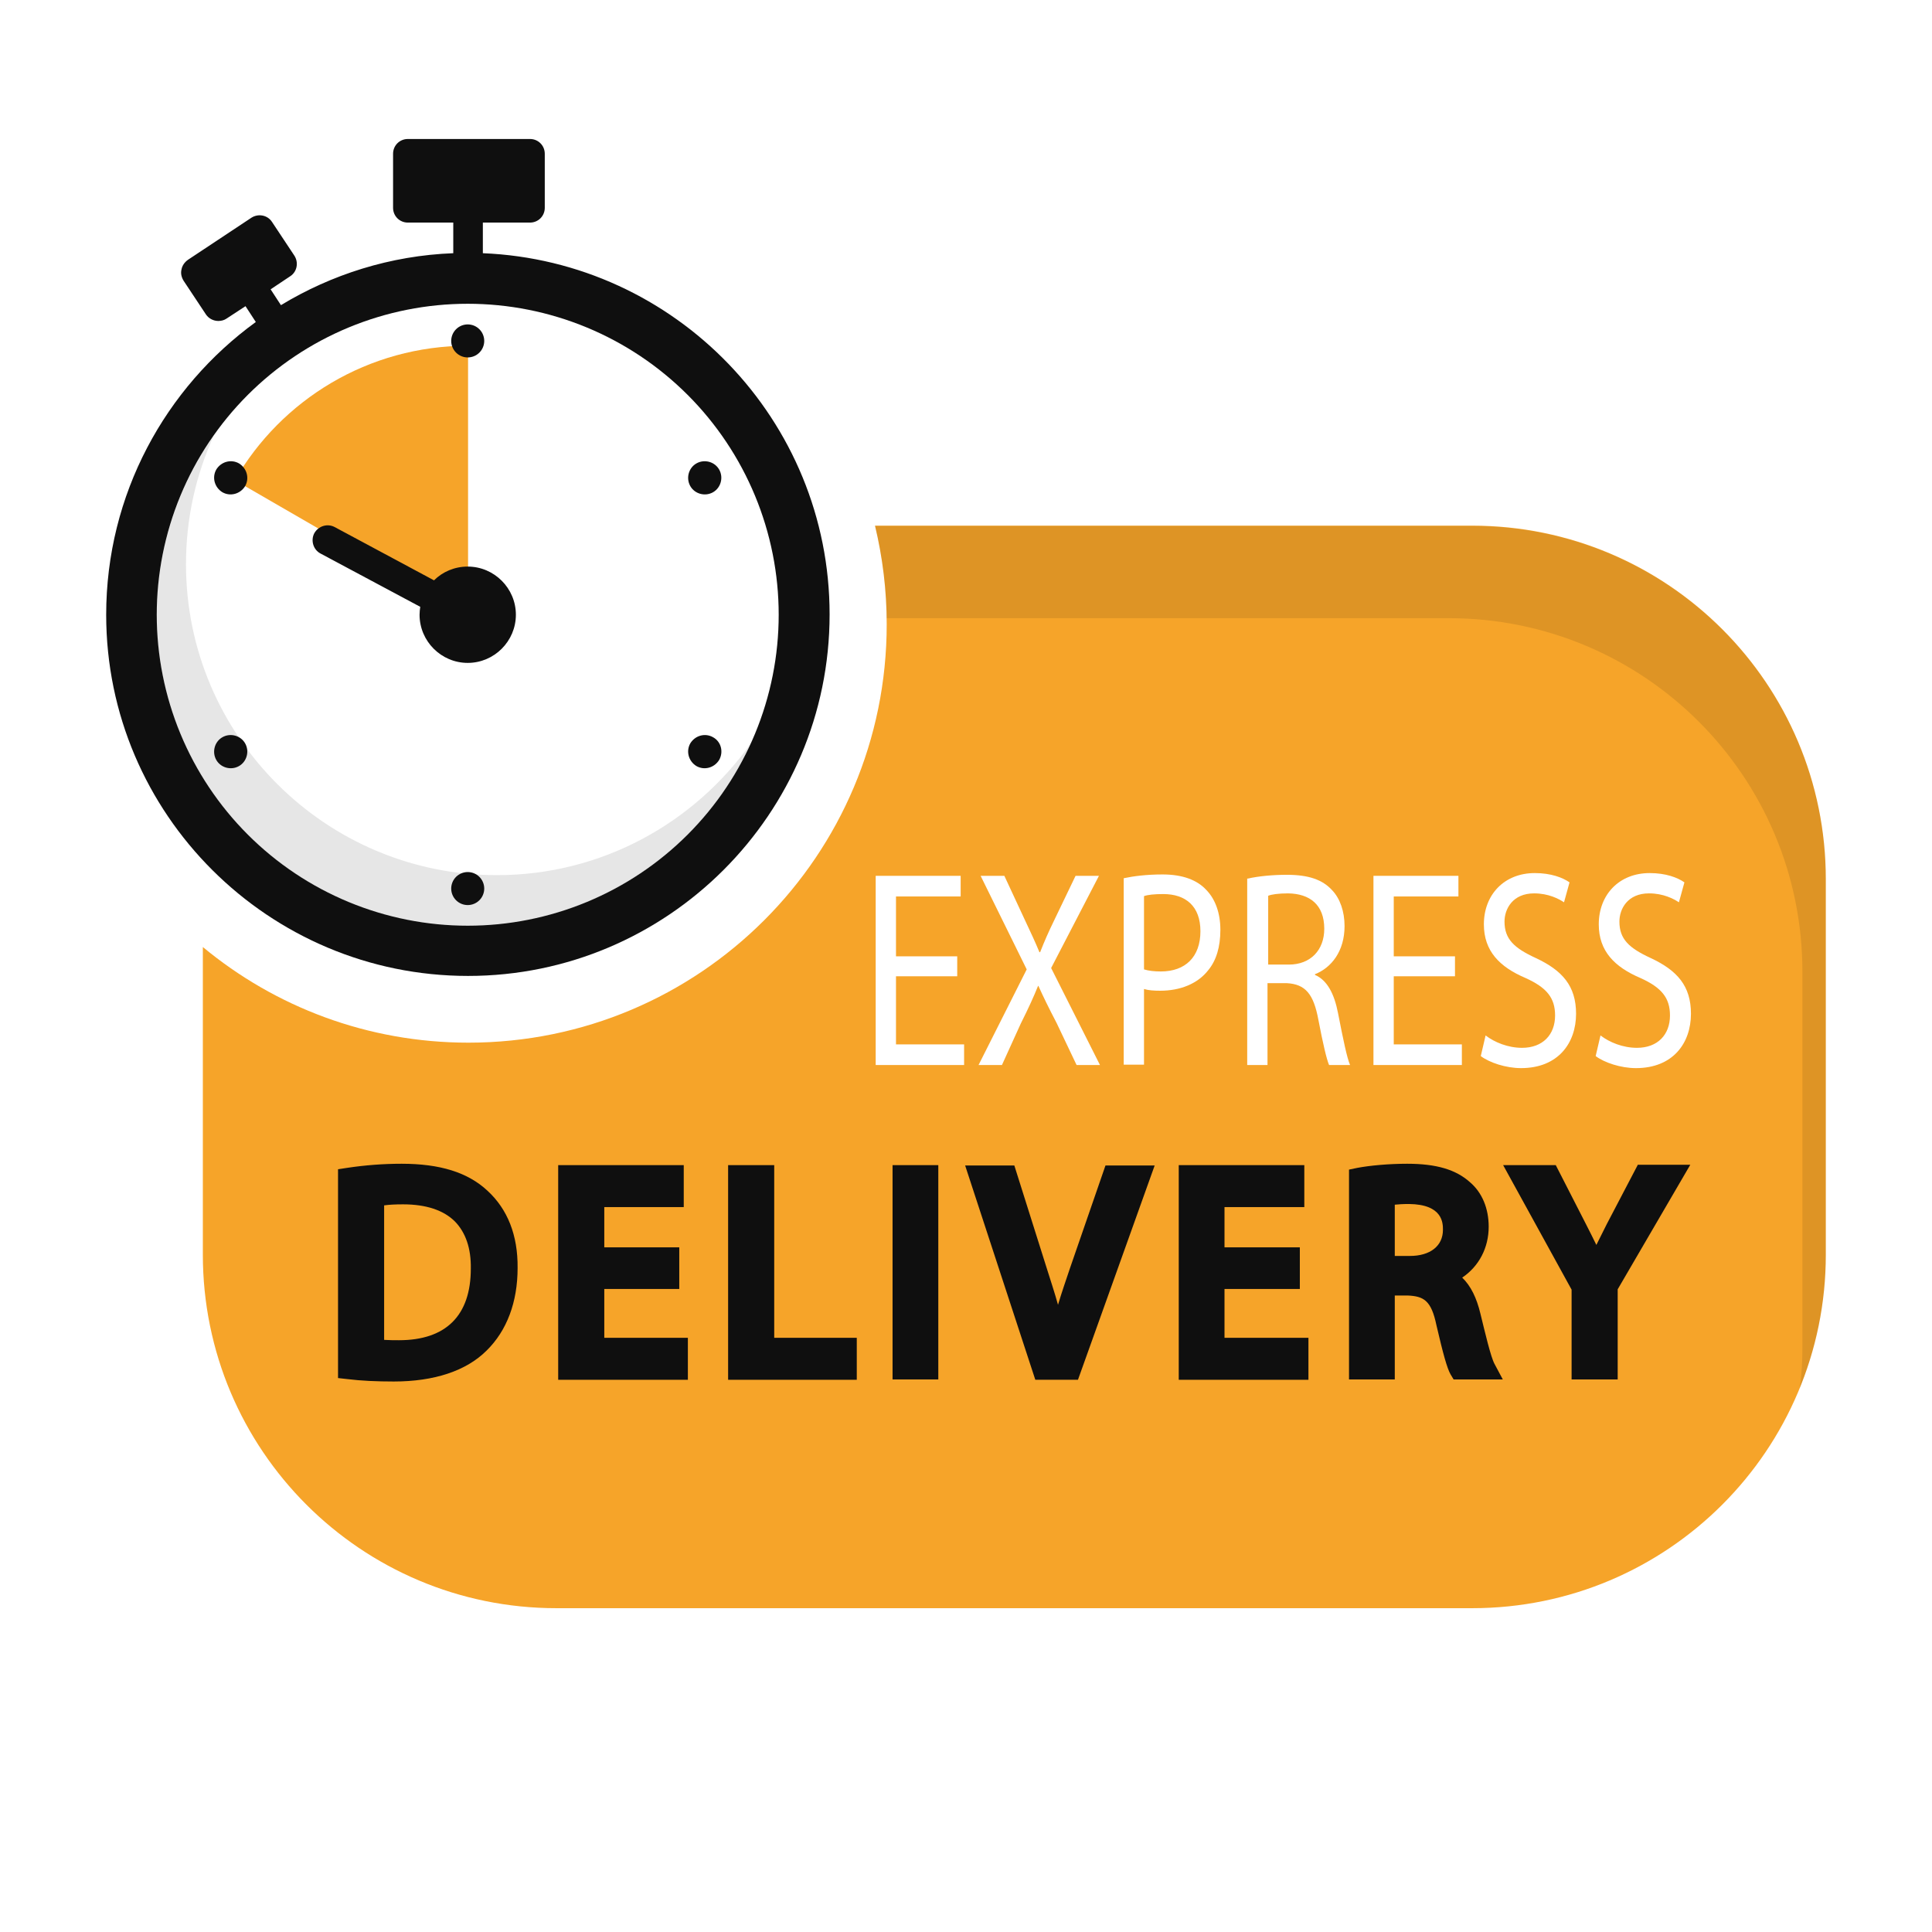 <svg xmlns="http://www.w3.org/2000/svg" xmlns:xlink="http://www.w3.org/1999/xlink" width="2000" zoomAndPan="magnify" viewBox="0 0 1500 1500" height="2000" preserveAspectRatio="xMidYMid meet" version="1.0"><defs><filter x="0%" y="0%" width="100%" height="100%" id="7737535719"><feColorMatrix values="0 0 0 0 1 0 0 0 0 1 0 0 0 0 1 0 0 0 1 0" color-interpolation-filters="sRGB"/></filter><clipPath id="c801fa6584"><path d="M 157 408 L 1417.707 408 L 1417.707 1248.664 L 157 1248.664 Z M 157 408 " clip-rule="nonzero"/></clipPath><clipPath id="24a64d03cb"><path d="M 678 405 L 1417.707 405 L 1417.707 1080 L 678 1080 Z M 678 405 " clip-rule="nonzero"/></clipPath><mask id="e8179bd8bd"><g filter="url(#7737535719)"><rect x="-150" width="1800" fill="#000000" y="-150" height="1800" fill-opacity="0.1"/></g></mask><clipPath id="501fc4b22b"><path d="M 1 3 L 739.707 3 L 739.707 673 L 1 673 Z M 1 3 " clip-rule="nonzero"/></clipPath><clipPath id="fcc9b39e27"><rect x="0" width="740" y="0" height="675"/></clipPath><clipPath id="08c749687a"><path d="M 82 107.914 L 645 107.914 L 645 758 L 82 758 Z M 82 107.914 " clip-rule="nonzero"/></clipPath><mask id="2a2ce69b50"><g filter="url(#7737535719)"><rect x="-150" width="1800" fill="#000000" y="-150" height="1800" fill-opacity="0.1"/></g></mask><clipPath id="9a9be1a6c6"><rect x="0" width="466" y="0" height="386"/></clipPath></defs><rect x="-150" width="1800" fill="#ffffff" y="-150" height="1800" fill-opacity="1"/><rect x="-150" width="1800" fill="#ffffff" y="-150" height="1800" fill-opacity="1"/><g clip-path="url(#c801fa6584)"><path fill="#f6a429" d="M 363.672 809.523 C 543.145 809.523 688.434 664.234 688.434 484.758 C 688.434 458.32 685.23 432.68 679.355 408.109 L 1142.996 408.109 C 1294.695 408.109 1417.551 530.965 1417.551 682.66 L 1417.551 974.043 C 1417.551 1125.738 1294.695 1248.594 1142.996 1248.594 L 432.043 1248.594 C 280.344 1248.594 157.488 1125.738 157.488 974.043 L 157.488 735.277 C 213.574 781.746 285.418 809.523 363.672 809.523 Z M 363.672 809.523 " fill-opacity="1" fill-rule="nonzero"/></g><g clip-path="url(#24a64d03cb)"><g mask="url(#e8179bd8bd)"><g transform="matrix(1, 0, 0, 1, 678, 405)"><g clip-path="url(#fcc9b39e27)"><g clip-path="url(#501fc4b22b)"><path fill="#000000" d="M 721.391 640.883 L 721.391 349.504 C 721.391 197.805 598.535 74.953 446.836 74.953 L 10.434 74.953 C 10.168 50.379 6.961 26.344 1.355 3.375 L 464.996 3.375 C 616.695 3.375 739.551 126.23 739.551 277.93 L 739.551 569.309 C 739.551 605.898 732.34 640.883 719.254 672.934 C 720.855 662.25 721.391 651.566 721.391 640.883 Z M 721.391 640.883 " fill-opacity="1" fill-rule="nonzero"/></g></g></g></g></g><g clip-path="url(#08c749687a)"><path fill="#0f0f0f" d="M 198.617 250 L 190.605 237.715 L 175.918 247.328 C 174.047 248.664 171.645 249.199 169.508 249.199 C 165.766 249.199 162.027 247.328 159.891 244.125 L 142.531 217.949 C 140.93 215.281 140.129 212.344 140.93 209.137 C 141.465 206.199 143.332 203.527 146.004 201.66 L 195.145 169.074 C 200.488 165.605 207.699 166.938 211.172 172.281 L 228.531 198.453 C 232.004 203.797 230.668 211.008 225.324 214.477 L 210.102 224.629 L 218.113 236.914 C 257.375 213.145 303.043 198.453 351.918 196.586 L 351.918 172.816 L 316.664 172.816 C 310.254 172.816 305.18 167.742 305.18 161.332 L 305.18 119.398 C 305.18 112.988 310.254 107.914 316.664 107.914 L 411.477 107.914 C 417.887 107.914 422.961 112.988 422.961 119.398 L 422.961 161.332 C 422.961 167.742 417.887 172.816 411.477 172.816 L 374.887 172.816 L 374.887 196.586 C 524.449 202.727 644.102 326.117 644.102 477.016 C 644.102 631.918 518.039 757.711 363.402 757.711 C 208.766 757.711 82.441 632.184 82.441 477.281 C 82.441 383.805 128.375 301.012 198.617 250 Z M 198.617 250 " fill-opacity="1" fill-rule="nonzero"/></g><path fill="#ffffff" d="M 604.574 477.281 C 604.574 481.23 604.477 485.18 604.281 489.129 C 604.086 493.074 603.797 497.012 603.41 500.945 C 603.023 504.879 602.539 508.797 601.961 512.707 C 601.379 516.617 600.703 520.508 599.934 524.383 C 599.164 528.258 598.297 532.113 597.336 535.945 C 596.375 539.777 595.324 543.586 594.176 547.367 C 593.031 551.148 591.789 554.898 590.461 558.617 C 589.129 562.34 587.707 566.023 586.195 569.676 C 584.684 573.324 583.082 576.938 581.391 580.508 C 579.703 584.078 577.926 587.609 576.062 591.094 C 574.203 594.578 572.254 598.016 570.223 601.402 C 568.191 604.793 566.078 608.129 563.883 611.414 C 561.688 614.699 559.414 617.93 557.059 621.105 C 554.707 624.277 552.277 627.391 549.77 630.445 C 547.262 633.5 544.684 636.492 542.027 639.418 C 539.375 642.348 536.652 645.207 533.859 648.004 C 531.062 650.797 528.203 653.52 525.273 656.172 C 522.348 658.828 519.355 661.406 516.301 663.914 C 513.246 666.422 510.133 668.852 506.961 671.203 C 503.785 673.559 500.555 675.832 497.27 678.027 C 493.984 680.223 490.648 682.336 487.258 684.367 C 483.871 686.398 480.434 688.348 476.949 690.207 C 473.465 692.07 469.934 693.848 466.363 695.535 C 462.793 697.227 459.18 698.828 455.531 700.34 C 451.879 701.852 448.195 703.273 444.473 704.605 C 440.754 705.934 437.004 707.176 433.223 708.32 C 429.441 709.469 425.633 710.52 421.801 711.48 C 417.969 712.441 414.113 713.309 410.238 714.078 C 406.363 714.848 402.473 715.523 398.562 716.105 C 394.652 716.684 390.734 717.168 386.801 717.555 C 382.867 717.941 378.93 718.23 374.984 718.426 C 371.035 718.621 367.086 718.719 363.137 718.719 C 359.184 718.719 355.234 718.621 351.289 718.426 C 347.344 718.23 343.402 717.941 339.473 717.555 C 335.539 717.168 331.617 716.684 327.711 716.105 C 323.801 715.523 319.91 714.848 316.035 714.078 C 312.16 713.309 308.305 712.441 304.473 711.48 C 300.641 710.52 296.832 709.469 293.051 708.32 C 289.27 707.176 285.52 705.934 281.801 704.605 C 278.078 703.273 274.395 701.852 270.742 700.34 C 267.094 698.828 263.48 697.227 259.91 695.535 C 256.336 693.848 252.809 692.07 249.324 690.207 C 245.84 688.348 242.402 686.398 239.012 684.367 C 235.625 682.336 232.285 680.223 229 678.027 C 225.715 675.832 222.488 673.559 219.312 671.203 C 216.141 668.852 213.023 666.422 209.973 663.914 C 206.918 661.406 203.926 658.828 200.996 656.172 C 198.07 653.52 195.211 650.797 192.414 648.004 C 189.621 645.207 186.898 642.348 184.242 639.418 C 181.59 636.492 179.012 633.5 176.504 630.445 C 173.996 627.391 171.566 624.277 169.211 621.105 C 166.859 617.93 164.586 614.699 162.391 611.414 C 160.195 608.129 158.082 604.793 156.051 601.402 C 154.02 598.016 152.07 594.578 150.207 591.094 C 148.348 587.609 146.57 584.078 144.879 580.508 C 143.191 576.938 141.59 573.324 140.078 569.676 C 138.566 566.023 137.145 562.34 135.812 558.617 C 134.48 554.898 133.242 551.148 132.098 547.367 C 130.949 543.586 129.895 539.777 128.938 535.945 C 127.977 532.113 127.109 528.258 126.34 524.383 C 125.566 520.508 124.895 516.617 124.312 512.707 C 123.734 508.797 123.25 504.879 122.863 500.945 C 122.477 497.012 122.184 493.074 121.992 489.129 C 121.797 485.18 121.699 481.23 121.699 477.281 C 121.699 473.328 121.797 469.379 121.992 465.434 C 122.184 461.488 122.477 457.547 122.863 453.617 C 123.25 449.684 123.734 445.762 124.312 441.855 C 124.895 437.945 125.566 434.055 126.34 430.18 C 127.109 426.305 127.977 422.449 128.938 418.617 C 129.895 414.785 130.949 410.977 132.098 407.195 C 133.242 403.414 134.48 399.664 135.812 395.941 C 137.145 392.223 138.566 388.539 140.078 384.887 C 141.59 381.238 143.191 377.625 144.879 374.055 C 146.57 370.48 148.348 366.953 150.207 363.469 C 152.07 359.984 154.02 356.547 156.051 353.156 C 158.082 349.77 160.195 346.43 162.391 343.145 C 164.586 339.859 166.859 336.633 169.211 333.457 C 171.566 330.285 173.996 327.168 176.504 324.113 C 179.012 321.062 181.59 318.07 184.242 315.141 C 186.898 312.215 189.621 309.352 192.414 306.559 C 195.211 303.766 198.07 301.043 200.996 298.387 C 203.926 295.734 206.918 293.156 209.973 290.648 C 213.023 288.141 216.141 285.711 219.312 283.355 C 222.488 281.004 225.715 278.73 229 276.535 C 232.285 274.34 235.625 272.227 239.012 270.195 C 242.402 268.164 245.84 266.215 249.324 264.352 C 252.809 262.492 256.336 260.715 259.91 259.023 C 263.48 257.336 267.094 255.734 270.742 254.223 C 274.395 252.711 278.078 251.289 281.801 249.957 C 285.52 248.625 289.27 247.387 293.051 246.242 C 296.832 245.094 300.641 244.039 304.473 243.078 C 308.305 242.121 312.16 241.254 316.035 240.484 C 319.91 239.711 323.801 239.039 327.711 238.457 C 331.617 237.879 335.539 237.395 339.473 237.008 C 343.402 236.621 347.344 236.328 351.289 236.137 C 355.234 235.941 359.184 235.844 363.137 235.844 C 367.086 235.844 371.035 235.941 374.984 236.137 C 378.93 236.328 382.867 236.621 386.801 237.008 C 390.734 237.395 394.652 237.879 398.562 238.457 C 402.473 239.039 406.363 239.711 410.238 240.484 C 414.113 241.254 417.969 242.121 421.801 243.078 C 425.633 244.039 429.441 245.094 433.223 246.242 C 437.004 247.387 440.754 248.625 444.473 249.957 C 448.195 251.289 451.879 252.711 455.531 254.223 C 459.18 255.734 462.793 257.336 466.363 259.023 C 469.934 260.715 473.465 262.492 476.949 264.352 C 480.434 266.215 483.871 268.164 487.258 270.195 C 490.648 272.227 493.984 274.34 497.27 276.535 C 500.555 278.73 503.785 281.004 506.961 283.355 C 510.133 285.711 513.246 288.141 516.301 290.648 C 519.355 293.156 522.348 295.734 525.273 298.387 C 528.203 301.043 531.062 303.766 533.859 306.559 C 536.652 309.355 539.375 312.215 542.027 315.141 C 544.684 318.07 547.262 321.062 549.77 324.117 C 552.277 327.168 554.707 330.285 557.059 333.457 C 559.414 336.633 561.688 339.859 563.883 343.145 C 566.078 346.43 568.191 349.77 570.223 353.156 C 572.254 356.547 574.203 359.984 576.062 363.469 C 577.926 366.953 579.703 370.48 581.391 374.055 C 583.082 377.625 584.684 381.238 586.195 384.887 C 587.707 388.539 589.129 392.223 590.461 395.941 C 591.789 399.664 593.031 403.414 594.176 407.195 C 595.324 410.977 596.375 414.785 597.336 418.617 C 598.297 422.449 599.164 426.305 599.934 430.18 C 600.703 434.055 601.379 437.945 601.961 441.855 C 602.539 445.762 603.023 449.684 603.41 453.617 C 603.797 457.547 604.086 461.488 604.281 465.434 C 604.477 469.379 604.574 473.328 604.574 477.281 Z M 604.574 477.281 " fill-opacity="1" fill-rule="nonzero"/><g mask="url(#2a2ce69b50)"><g transform="matrix(1, 0, 0, 1, 119, 336)"><g clip-path="url(#9a9be1a6c6)"><path fill="#000000" d="M 47.035 2.133 C 33.148 32.582 25.402 66.234 25.402 102.02 C 25.402 235.293 133.836 343.457 266.836 343.457 C 348.297 343.457 420.141 302.863 463.938 241.168 C 426.016 324.762 341.617 382.984 244.137 382.984 C 110.867 382.984 2.699 274.551 2.699 141.547 C 2.699 89.469 19.258 41.395 47.035 2.133 Z M 47.035 2.133 " fill-opacity="1" fill-rule="nonzero"/></g></g></g><path fill="#f6a429" d="M 182.328 372.855 C 218.383 310.359 285.953 268.43 363.402 268.43 L 363.402 477.547 Z M 182.328 372.855 " fill-opacity="1" fill-rule="nonzero"/><path fill="#0f0f0f" d="M 259.777 409.176 L 336.965 450.574 C 343.641 443.895 352.988 439.891 363.137 439.891 C 383.699 439.891 400.527 456.715 400.527 477.281 C 400.527 497.844 383.699 514.672 363.137 514.672 C 342.57 514.672 325.746 497.844 325.746 477.281 C 325.746 475.145 326.012 473.008 326.281 471.137 L 248.828 429.742 C 243.219 426.805 241.082 419.594 244.02 413.984 C 247.227 408.375 254.168 406.238 259.777 409.176 Z M 259.777 409.176 " fill-opacity="1" fill-rule="nonzero"/><path fill="#0f0f0f" d="M 375.957 264.688 C 375.957 265.531 375.875 266.363 375.711 267.191 C 375.547 268.016 375.301 268.816 374.98 269.594 C 374.656 270.371 374.262 271.109 373.797 271.812 C 373.328 272.512 372.797 273.16 372.199 273.754 C 371.605 274.348 370.957 274.879 370.258 275.348 C 369.559 275.816 368.82 276.211 368.043 276.531 C 367.266 276.855 366.461 277.098 365.637 277.262 C 364.812 277.426 363.977 277.508 363.137 277.508 C 362.293 277.508 361.461 277.426 360.637 277.262 C 359.809 277.098 359.008 276.855 358.23 276.531 C 357.453 276.211 356.715 275.816 356.016 275.348 C 355.312 274.879 354.668 274.348 354.07 273.754 C 353.477 273.16 352.945 272.512 352.477 271.812 C 352.008 271.109 351.613 270.371 351.293 269.594 C 350.969 268.816 350.727 268.016 350.562 267.191 C 350.398 266.363 350.316 265.531 350.316 264.688 C 350.316 263.848 350.398 263.012 350.562 262.188 C 350.727 261.363 350.969 260.559 351.293 259.781 C 351.613 259.004 352.008 258.266 352.477 257.566 C 352.945 256.867 353.477 256.219 354.07 255.625 C 354.668 255.027 355.312 254.496 356.016 254.031 C 356.715 253.562 357.453 253.168 358.23 252.844 C 359.008 252.523 359.809 252.281 360.637 252.117 C 361.461 251.953 362.293 251.867 363.137 251.867 C 363.977 251.867 364.812 251.953 365.637 252.117 C 366.461 252.281 367.266 252.523 368.043 252.844 C 368.82 253.168 369.559 253.562 370.258 254.031 C 370.957 254.496 371.605 255.027 372.199 255.625 C 372.797 256.219 373.328 256.867 373.797 257.566 C 374.262 258.266 374.656 259.004 374.98 259.781 C 375.301 260.559 375.547 261.363 375.711 262.188 C 375.875 263.012 375.957 263.848 375.957 264.688 Z M 375.957 264.688 " fill-opacity="1" fill-rule="nonzero"/><path fill="#0f0f0f" d="M 375.957 689.871 C 375.957 690.715 375.875 691.547 375.711 692.375 C 375.547 693.199 375.301 694 374.98 694.777 C 374.656 695.555 374.262 696.297 373.797 696.996 C 373.328 697.695 372.797 698.344 372.199 698.938 C 371.605 699.531 370.957 700.062 370.258 700.531 C 369.559 701 368.82 701.395 368.043 701.715 C 367.266 702.039 366.461 702.281 365.637 702.445 C 364.812 702.609 363.977 702.691 363.137 702.691 C 362.293 702.691 361.461 702.609 360.637 702.445 C 359.809 702.281 359.008 702.039 358.23 701.715 C 357.453 701.395 356.715 701 356.016 700.531 C 355.312 700.062 354.668 699.531 354.07 698.938 C 353.477 698.344 352.945 697.695 352.477 696.996 C 352.008 696.297 351.613 695.555 351.293 694.777 C 350.969 694 350.727 693.199 350.562 692.375 C 350.398 691.547 350.316 690.715 350.316 689.871 C 350.316 689.031 350.398 688.199 350.562 687.371 C 350.727 686.547 350.969 685.746 351.293 684.969 C 351.613 684.188 352.008 683.449 352.477 682.75 C 352.945 682.051 353.477 681.402 354.07 680.809 C 354.668 680.211 355.312 679.68 356.016 679.215 C 356.715 678.746 357.453 678.352 358.23 678.027 C 359.008 677.707 359.809 677.465 360.637 677.301 C 361.461 677.137 362.293 677.055 363.137 677.055 C 363.977 677.055 364.812 677.137 365.637 677.301 C 366.461 677.465 367.266 677.707 368.043 678.027 C 368.82 678.352 369.559 678.746 370.258 679.215 C 370.957 679.68 371.605 680.211 372.199 680.809 C 372.797 681.402 373.328 682.051 373.797 682.75 C 374.262 683.449 374.656 684.188 374.98 684.969 C 375.301 685.746 375.547 686.547 375.711 687.371 C 375.875 688.199 375.957 689.031 375.957 689.871 Z M 375.957 689.871 " fill-opacity="1" fill-rule="nonzero"/><path fill="#0f0f0f" d="M 540.742 359.77 C 534.598 363.238 532.461 371.25 535.934 377.395 C 539.406 383.539 547.418 385.676 553.562 382.203 C 559.703 378.73 561.84 370.719 558.367 364.574 C 554.898 358.434 546.883 356.297 540.742 359.77 Z M 540.742 359.77 " fill-opacity="1" fill-rule="nonzero"/><path fill="#0f0f0f" d="M 172.711 572.359 C 166.57 575.832 164.434 583.844 167.902 589.988 C 171.375 596.129 179.387 598.266 185.531 594.793 C 191.672 591.32 193.809 583.309 190.34 577.168 C 186.867 571.023 178.855 568.887 172.711 572.359 Z M 172.711 572.359 " fill-opacity="1" fill-rule="nonzero"/><path fill="#0f0f0f" d="M 553.562 572.359 C 547.418 568.887 539.672 571.023 535.934 577.168 C 532.461 583.309 534.598 591.055 540.742 594.793 C 546.883 598.266 554.629 596.129 558.367 589.988 C 561.84 583.844 559.973 575.832 553.562 572.359 Z M 553.562 572.359 " fill-opacity="1" fill-rule="nonzero"/><path fill="#0f0f0f" d="M 185.531 359.77 C 179.387 356.297 171.645 358.434 167.902 364.574 C 164.434 370.719 166.57 378.461 172.711 382.203 C 178.855 385.676 186.598 383.539 190.34 377.395 C 193.809 371.25 191.672 363.508 185.531 359.77 Z M 185.531 359.77 " fill-opacity="1" fill-rule="nonzero"/><path fill="#0f0f0f" d="M 378.359 924.367 C 363.137 910.211 341.504 903.535 311.859 903.535 C 297.703 903.535 283.547 904.602 269.395 906.738 L 262.449 907.805 L 262.449 1069.922 L 269.66 1070.723 C 280.344 1072.059 292.629 1072.594 305.715 1072.594 C 337.23 1072.594 362.066 1064.312 377.824 1048.555 C 393.582 1033.066 401.863 1010.898 401.863 984.457 C 402.129 959.086 394.117 938.789 378.359 924.367 Z M 365.539 984.992 C 365.539 1021.312 346.312 1040.543 309.723 1040.543 C 306.516 1040.543 302.242 1040.543 298.238 1040.277 L 298.238 935.848 C 301.977 935.316 306.785 935.047 312.926 935.047 C 330.82 935.047 344.441 939.59 353.254 948.402 C 361.535 956.949 365.809 969.234 365.539 984.992 Z M 365.539 984.992 " fill-opacity="1" fill-rule="nonzero"/><path fill="#0f0f0f" d="M 469.164 1000.75 L 527.387 1000.75 L 527.387 968.434 L 469.164 968.434 L 469.164 937.184 L 530.859 937.184 L 530.859 904.602 L 433.379 904.602 L 433.379 1071.258 L 534.066 1071.258 L 534.066 1038.672 L 469.164 1038.672 Z M 469.164 1000.75 " fill-opacity="1" fill-rule="nonzero"/><path fill="#0f0f0f" d="M 601.102 904.602 L 565.312 904.602 L 565.312 1071.258 L 665.199 1071.258 L 665.199 1038.672 L 601.102 1038.672 Z M 601.102 904.602 " fill-opacity="1" fill-rule="nonzero"/><path fill="#0f0f0f" d="M 692.977 904.602 L 728.496 904.602 L 728.496 1070.988 L 692.977 1070.988 Z M 692.977 904.602 " fill-opacity="1" fill-rule="nonzero"/><path fill="#0f0f0f" d="M 830.785 984.457 C 827.848 993.27 824.375 1003.152 821.438 1013.035 C 818.766 1003.418 815.562 993.805 812.625 984.457 L 787.52 904.867 L 749.328 904.867 L 803.812 1071.258 L 836.93 1071.258 L 896.484 904.867 L 858.293 904.867 Z M 830.785 984.457 " fill-opacity="1" fill-rule="nonzero"/><path fill="#0f0f0f" d="M 950.703 1000.75 L 1009.191 1000.75 L 1009.191 968.434 L 950.703 968.434 L 950.703 937.184 L 1012.664 937.184 L 1012.664 904.602 L 915.18 904.602 L 915.18 1071.258 L 1015.867 1071.258 L 1015.867 1038.672 L 950.703 1038.672 Z M 950.703 1000.75 " fill-opacity="1" fill-rule="nonzero"/><path fill="#0f0f0f" d="M 1149.406 1019.977 C 1146.469 1007.691 1141.93 998.344 1135.25 991.934 C 1148.34 983.121 1155.816 968.699 1155.816 952.41 C 1155.816 938.254 1150.742 925.969 1141.395 917.957 C 1130.445 908.074 1115.223 903.535 1092.52 903.535 C 1078.363 903.535 1063.676 904.867 1053.793 906.738 L 1047.383 908.074 L 1047.383 1070.988 L 1082.906 1070.988 L 1082.906 1005.824 L 1092.785 1005.824 C 1105.34 1006.359 1111.215 1009.562 1115.223 1028.793 C 1120.562 1051.762 1123.5 1062.176 1126.172 1066.984 L 1128.574 1070.988 L 1166.766 1070.988 L 1160.355 1058.973 C 1157.418 1053.629 1152.879 1034.133 1149.406 1019.977 Z M 1120.297 954.812 C 1120.297 967.363 1110.414 975.109 1094.656 975.109 L 1082.906 975.109 L 1082.906 935.316 C 1085.574 935.047 1089.047 934.781 1093.855 934.781 C 1120.297 935.047 1120.297 949.738 1120.297 954.812 Z M 1120.297 954.812 " fill-opacity="1" fill-rule="nonzero"/><path fill="#0f0f0f" d="M 1271.461 904.602 L 1247.422 950.539 L 1245.285 954.812 C 1243.148 959.086 1241.281 962.824 1239.41 966.562 C 1237.008 961.758 1234.605 956.68 1231.398 950.539 L 1207.895 904.602 L 1167.035 904.602 L 1220.184 1001.281 L 1220.184 1070.988 L 1255.969 1070.988 L 1255.969 1001.016 L 1312.324 904.336 L 1271.461 904.336 Z M 1271.461 904.602 " fill-opacity="1" fill-rule="nonzero"/><path fill="#ffffff" d="M 743.184 757.977 L 695.645 757.977 L 695.645 810.859 L 748.527 810.859 L 748.527 826.883 L 679.887 826.883 L 679.887 679.992 L 745.855 679.992 L 745.855 696.016 L 695.645 696.016 L 695.645 742.488 L 743.184 742.488 Z M 743.184 757.977 " fill-opacity="1" fill-rule="nonzero"/><path fill="#ffffff" d="M 835.859 826.883 L 820.371 794.301 C 813.961 782.016 809.953 773.734 806.215 765.457 L 805.949 765.457 C 802.477 774 799.004 781.746 792.594 794.566 L 777.906 826.883 L 759.742 826.883 L 797.133 752.637 L 761.348 679.992 L 779.773 679.992 L 795.797 714.445 C 800.34 724.059 803.812 731.535 807.016 739.281 L 807.551 739.281 C 811.023 730.469 813.961 723.793 818.5 714.445 L 835.059 679.992 L 853.219 679.992 L 816.098 751.566 L 854.02 826.883 Z M 835.859 826.883 " fill-opacity="1" fill-rule="nonzero"/><path fill="#ffffff" d="M 872.449 681.859 C 879.926 680.258 890.078 678.922 902.629 678.922 C 918.121 678.922 929.602 683.195 936.812 691.207 C 943.492 698.152 947.496 708.836 947.496 721.922 C 947.496 735.277 944.293 745.691 938.148 753.168 C 929.871 763.852 916.25 769.195 900.758 769.195 C 895.953 769.195 891.68 768.926 888.207 767.859 L 888.207 826.617 L 872.449 826.617 Z M 888.207 752.637 C 891.68 753.703 895.953 754.238 901.293 754.238 C 920.258 754.238 932.008 743.02 932.008 722.992 C 932.008 703.492 920.523 694.145 903.164 694.145 C 896.219 694.145 891.145 694.68 888.207 695.75 Z M 888.207 752.637 " fill-opacity="1" fill-rule="nonzero"/><path fill="#ffffff" d="M 968.863 682.129 C 976.875 680.258 988.359 679.191 999.043 679.191 C 1015.867 679.191 1026.82 682.93 1034.297 691.207 C 1040.441 697.617 1043.91 707.766 1043.91 718.984 C 1043.91 738.48 1033.762 751.301 1020.941 756.375 L 1020.941 756.91 C 1030.289 760.914 1035.898 771.332 1038.836 786.555 C 1042.844 807.117 1045.781 821.273 1048.184 826.883 L 1031.895 826.883 C 1030.023 822.609 1027.086 810.059 1023.613 791.895 C 1019.875 771.598 1013.465 764.121 999.043 763.32 L 984.086 763.32 L 984.086 826.883 L 968.328 826.883 L 968.328 682.129 Z M 984.621 748.898 L 1000.645 748.898 C 1017.473 748.898 1028.156 737.68 1028.156 721.121 C 1028.156 702.16 1016.672 693.879 1000.113 693.613 C 992.633 693.613 987.023 694.414 984.621 695.48 Z M 984.621 748.898 " fill-opacity="1" fill-rule="nonzero"/><path fill="#ffffff" d="M 1129.645 757.977 L 1082.105 757.977 L 1082.105 810.859 L 1134.984 810.859 L 1134.984 826.883 L 1066.348 826.883 L 1066.348 679.992 L 1132.312 679.992 L 1132.312 696.016 L 1082.105 696.016 L 1082.105 742.488 L 1129.645 742.488 Z M 1129.645 757.977 " fill-opacity="1" fill-rule="nonzero"/><path fill="#ffffff" d="M 1153.414 803.914 C 1160.355 809.254 1170.773 813.527 1181.723 813.527 C 1197.746 813.527 1207.363 803.379 1207.363 788.426 C 1207.363 774.805 1200.953 766.789 1184.395 759.312 C 1164.363 750.766 1152.078 738.48 1152.078 717.648 C 1152.078 694.68 1167.836 677.855 1191.605 677.855 C 1204.156 677.855 1213.238 681.328 1218.578 685.066 L 1214.305 700.555 C 1210.301 697.887 1202.289 693.613 1191.07 693.613 C 1174.512 693.613 1168.102 705.629 1168.102 715.512 C 1168.102 729.133 1175.578 736.078 1192.406 743.824 C 1212.969 753.438 1223.652 765.457 1223.652 787.09 C 1223.652 809.789 1209.766 829.285 1180.922 829.285 C 1169.172 829.285 1156.352 825.012 1149.672 819.938 Z M 1153.414 803.914 " fill-opacity="1" fill-rule="nonzero"/><path fill="#ffffff" d="M 1242.617 803.914 C 1249.559 809.254 1259.977 813.527 1270.926 813.527 C 1286.949 813.527 1296.566 803.379 1296.566 788.426 C 1296.566 774.805 1290.156 766.789 1273.598 759.312 C 1253.566 750.766 1241.281 738.48 1241.281 717.648 C 1241.281 694.68 1257.039 677.855 1280.809 677.855 C 1293.359 677.855 1302.441 681.328 1307.781 685.066 L 1303.508 700.555 C 1299.504 697.887 1291.492 693.613 1280.273 693.613 C 1263.715 693.613 1257.305 705.629 1257.305 715.512 C 1257.305 729.133 1264.781 736.078 1281.609 743.824 C 1302.172 753.438 1312.855 765.457 1312.855 787.09 C 1312.855 809.789 1298.969 829.285 1270.125 829.285 C 1258.375 829.285 1245.555 825.012 1238.875 819.938 Z M 1242.617 803.914 " fill-opacity="1" fill-rule="nonzero"/></svg>